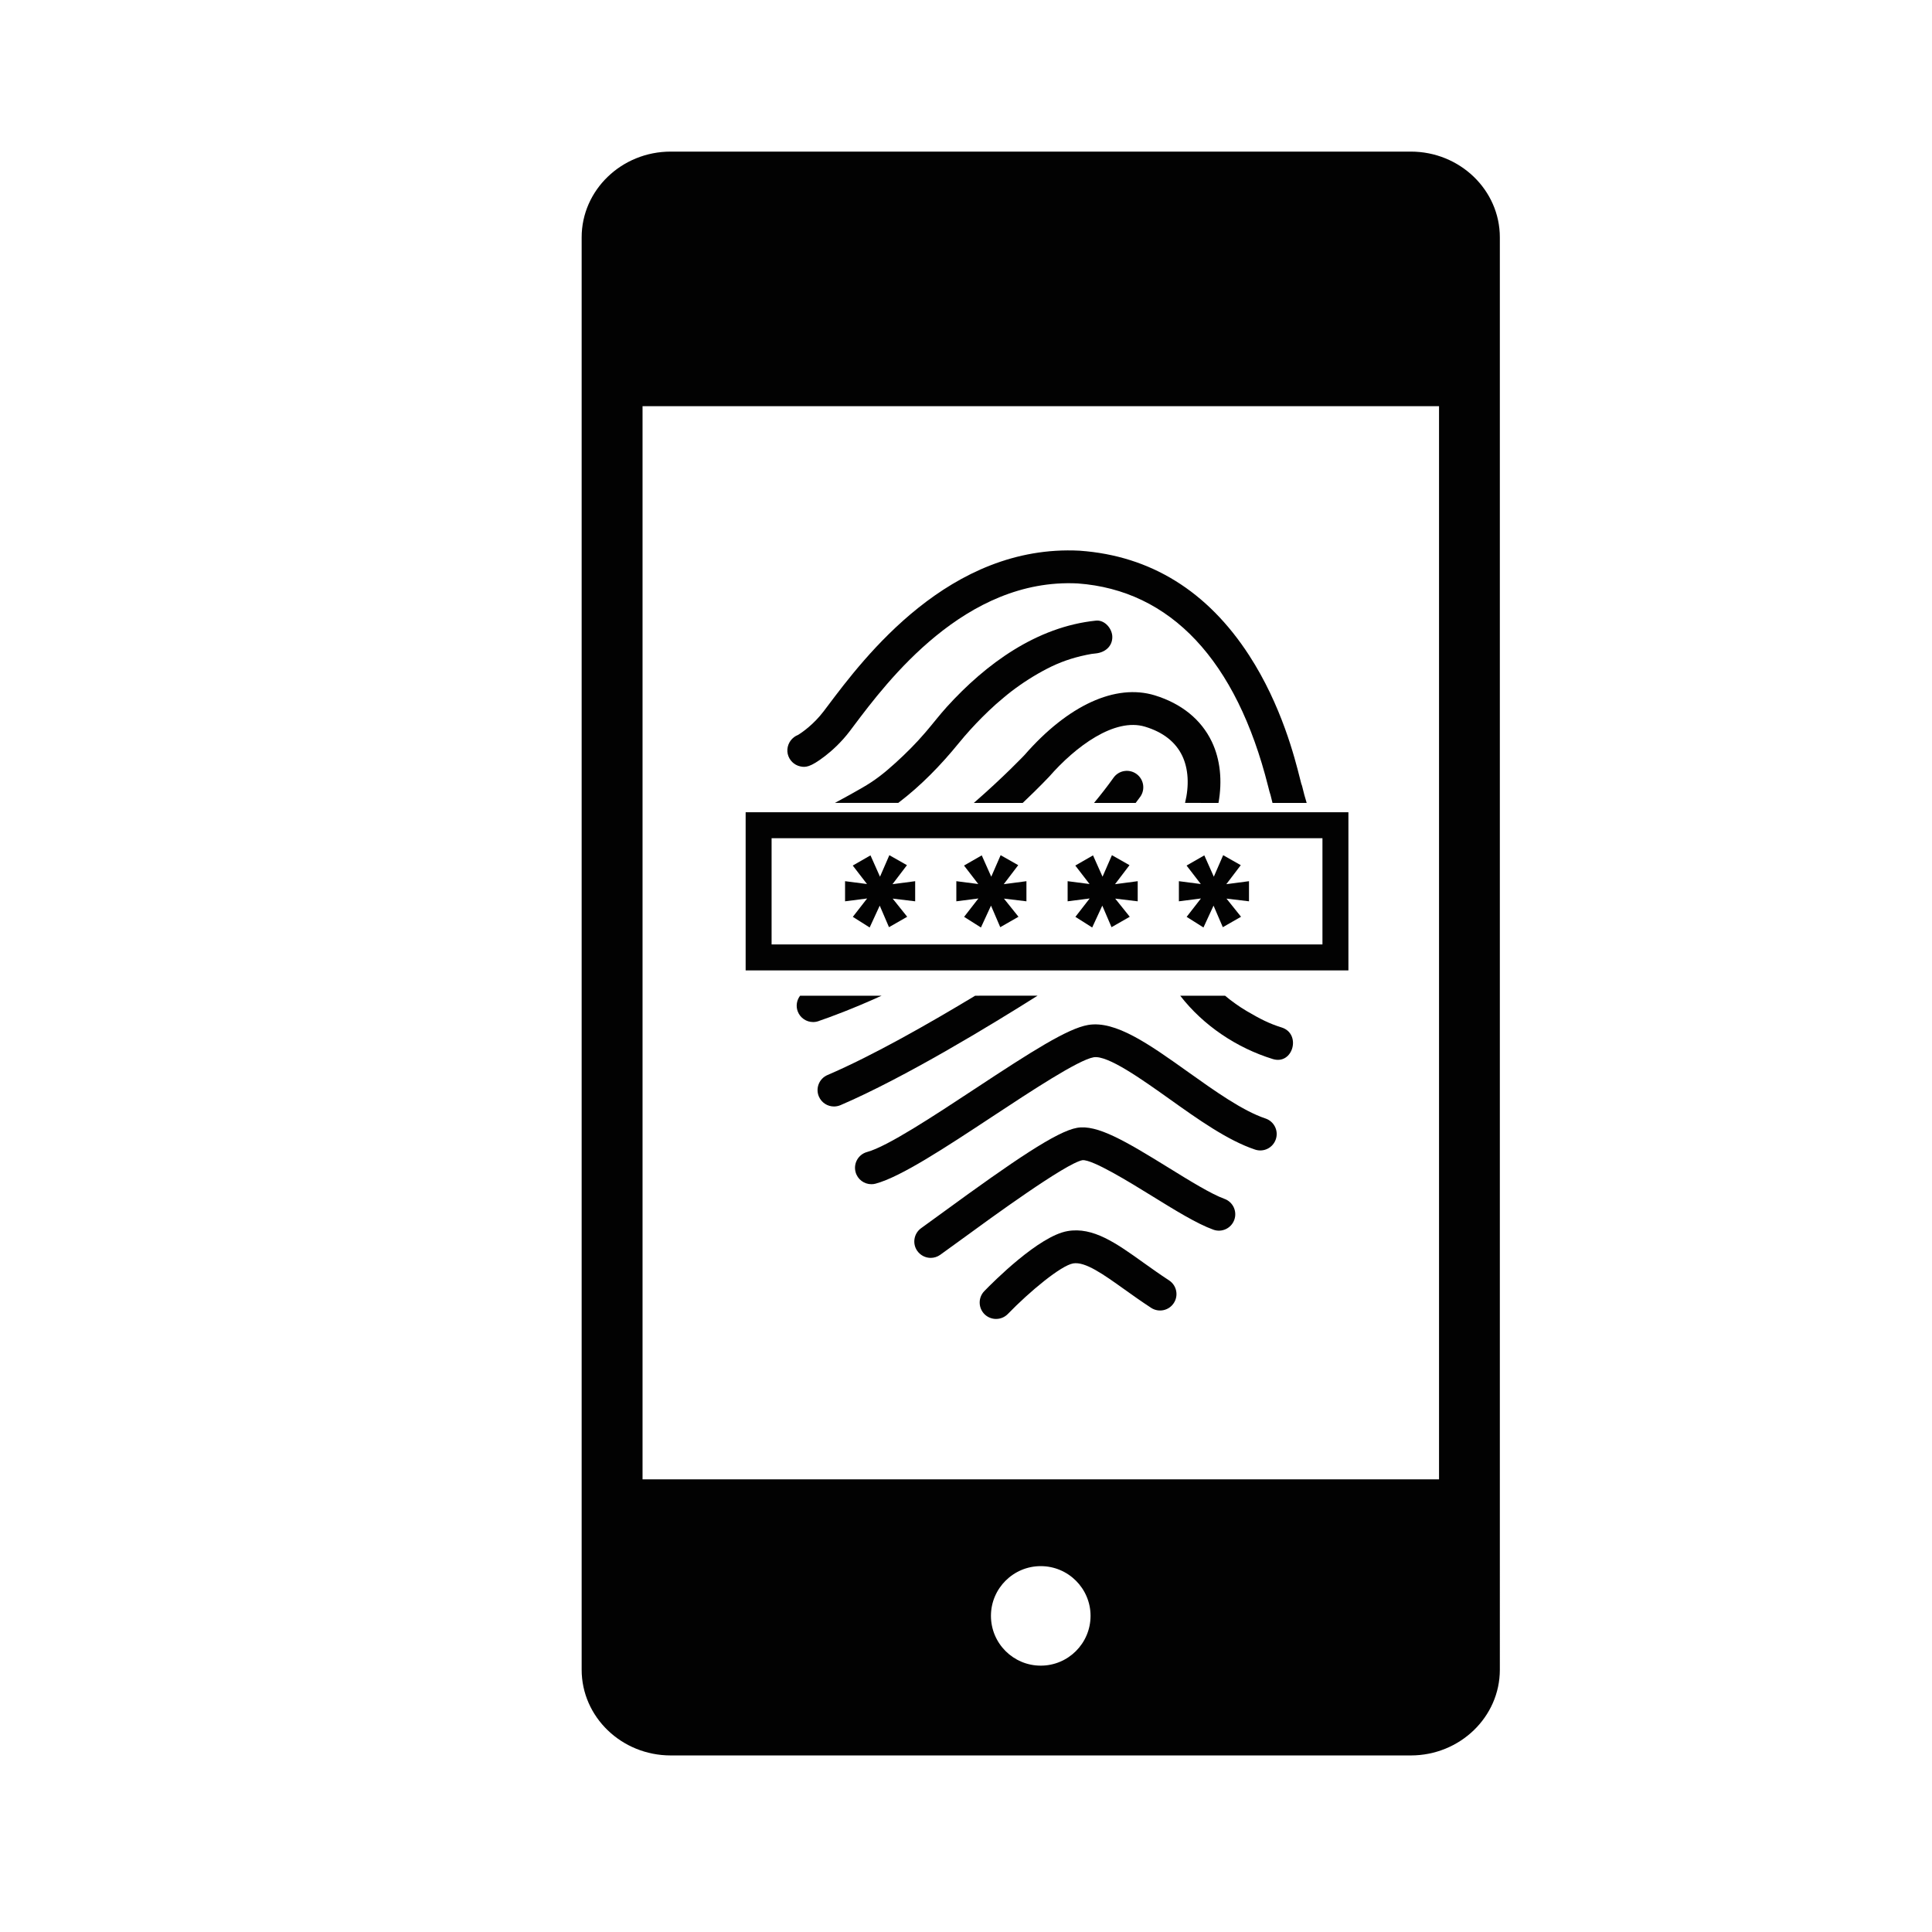 <?xml version="1.0" encoding="utf-8"?>
<!-- Generator: Adobe Illustrator 16.0.0, SVG Export Plug-In . SVG Version: 6.00 Build 0)  -->
<!DOCTYPE svg PUBLIC "-//W3C//DTD SVG 1.1//EN" "http://www.w3.org/Graphics/SVG/1.1/DTD/svg11.dtd">
<svg version="1.1" id="Layer_1" xmlns="http://www.w3.org/2000/svg" xmlns:xlink="http://www.w3.org/1999/xlink" x="0px" y="0px"
	 width="126px" height="126px" viewBox="0 0 126 126" enable-background="new 0 0 126 126" xml:space="preserve">
<g>
	<path fill="#020202" d="M52.191,49.982c0.336,0.074,0.647,0.068,1.604-0.666c0.425-0.326,1.054-0.877,1.633-1.643l0.254-0.338
		c2.172-2.889,7.258-9.654,14.603-9.285c6.059,0.441,10.352,5.016,12.418,13.229c0.07,0.279,0.113,0.451,0.161,0.582
		c0.038,0.166,0.08,0.334,0.125,0.504h2.229c-0.106-0.344-0.209-0.715-0.291-1.072c-0.015-0.061-0.034-0.119-0.059-0.176
		c-0.02-0.07-0.057-0.223-0.092-0.359c-0.328-1.303-1.197-4.76-3.307-8.012c-2.723-4.201-6.438-6.498-11.043-6.83
		c-0.007,0-0.014,0-0.022-0.002c-8.485-0.432-14.054,6.973-16.432,10.137l-0.251,0.332c-0.65,0.859-1.419,1.396-1.685,1.551
		c-0.09,0.035-0.177,0.084-0.257,0.145c-0.332,0.252-0.496,0.682-0.406,1.09C51.465,49.574,51.784,49.895,52.191,49.982z"/>
	<path fill="#020202" d="M63.597,64.938c-2.954,1.783-6.686,3.914-9.629,5.172c-0.543,0.232-0.795,0.859-0.563,1.402
		c0.174,0.406,0.568,0.65,0.984,0.65c0.139,0,0.282-0.027,0.42-0.084c4.189-1.795,9.864-5.252,12.857-7.141H63.597z"/>
	<path fill="#020202" d="M79.466,52.365c0.259-1.441,0.119-2.84-0.436-3.996c-0.689-1.441-1.975-2.484-3.717-3.02
		c-2.558-0.781-5.658,0.639-8.498,3.893c-0.021,0.023-1.363,1.436-3.305,3.123h3.188c1.057-1,1.708-1.693,1.723-1.709
		c1.724-1.975,4.275-3.871,6.266-3.26c1.172,0.357,1.984,0.996,2.415,1.896c0.405,0.848,0.462,1.936,0.183,3.072H79.466z"/>
	<path fill="#020202" d="M65.452,45.5c0.082-0.07,0.167-0.139,0.252-0.209c0.022-0.018,0.188-0.148,0.23-0.182
		c0.744-0.57,1.538-1.078,2.373-1.508c0.789-0.406,1.58-0.689,2.539-0.889c0.318-0.066,0.389-0.074,0.627-0.098
		c0.579-0.061,1.069-0.441,1.069-1.07c0-0.537-0.488-1.129-1.069-1.068c-3.866,0.398-7.172,2.816-9.721,5.623
		c-0.484,0.535-0.92,1.109-1.391,1.656c-0.613,0.719-1.285,1.391-1.986,2.023c-0.721,0.652-1.305,1.117-2.155,1.605
		c-0.581,0.334-1.172,0.662-1.768,0.98h4.131c1.49-1.133,2.772-2.457,3.951-3.904c0.479-0.588,0.991-1.148,1.525-1.686
		c0.292-0.293,0.595-0.576,0.902-0.854C65.123,45.779,65.286,45.639,65.452,45.5z"/>
	<path fill="#020202" d="M53.43,66.576c0.672-0.229,2.149-0.768,4.068-1.639h-5.317c-0.217,0.283-0.29,0.67-0.154,1.027
		c0.162,0.428,0.569,0.691,1.002,0.691c0.121,0,0.244-0.021,0.364-0.064L53.43,66.576z"/>
	<path fill="#020202" d="M72.621,50.721c-0.404,0.566-0.831,1.115-1.273,1.645h2.716c0.1-0.135,0.202-0.266,0.3-0.402
		c0.343-0.48,0.23-1.148-0.25-1.492C73.634,50.129,72.964,50.238,72.621,50.721z"/>
	<path fill="#020202" d="M82.532,72.945c-1.482-0.494-3.297-1.785-5.05-3.035c-2.542-1.811-4.735-3.371-6.521-3.064
		c-1.344,0.232-3.689,1.732-7.394,4.174c-2.67,1.76-5.697,3.754-7.014,4.109c-0.57,0.154-0.908,0.74-0.754,1.311
		c0.128,0.479,0.56,0.791,1.031,0.791c0.092,0,0.186-0.01,0.278-0.037c1.651-0.443,4.558-2.361,7.636-4.389
		c2.486-1.639,5.579-3.678,6.58-3.852c0.907-0.154,3.129,1.428,4.916,2.699c1.882,1.342,3.828,2.727,5.615,3.322
		c0.561,0.188,1.165-0.117,1.352-0.676C83.396,73.738,83.092,73.133,82.532,72.945z"/>
	<path fill="#020202" d="M79.854,78.186c-0.862-0.313-2.264-1.178-3.619-2.016c-2.862-1.77-4.683-2.842-5.988-2.617
		c-1.322,0.229-4.1,2.117-8.761,5.52c-0.571,0.418-1.064,0.777-1.405,1.02c-0.482,0.342-0.598,1.008-0.258,1.49
		c0.209,0.293,0.539,0.453,0.875,0.453c0.213,0,0.43-0.064,0.616-0.197c0.355-0.252,0.854-0.615,1.433-1.037
		c1.855-1.355,6.784-4.953,7.854-5.139c0.666-0.045,3.074,1.439,4.511,2.326c1.514,0.936,2.946,1.82,4.017,2.207
		c0.555,0.203,1.168-0.086,1.369-0.643C80.698,78.998,80.409,78.385,79.854,78.186z"/>
	<path fill="#020202" d="M76.242,83.502c-0.602-0.393-1.153-0.787-1.688-1.168c-1.753-1.254-3.27-2.336-4.932-2.045
		c-1.871,0.322-4.851,3.318-5.43,3.916c-0.41,0.424-0.398,1.102,0.025,1.514c0.207,0.199,0.477,0.299,0.744,0.299
		c0.279,0,0.559-0.109,0.768-0.324c1.434-1.48,3.468-3.16,4.258-3.297c0.78-0.135,1.961,0.705,3.324,1.678
		c0.527,0.377,1.123,0.801,1.762,1.219c0.494,0.322,1.158,0.184,1.48-0.313C76.876,84.486,76.736,83.824,76.242,83.502z"/>
	<path fill="#020202" d="M83.577,67.006c-0.803-0.248-1.412-0.563-2.263-1.063c-0.495-0.293-0.972-0.631-1.419-1.006H76.97
		c1.509,1.949,3.693,3.408,6.039,4.131C84.331,69.475,84.892,67.412,83.577,67.006z"/>
	<path fill="#020202" d="M87.94,52.973H48.629v10.314H87.94V52.973z M86.247,61.594H50.321v-6.928h35.926V61.594z"/>
	<polygon fill="#020202" points="55.619,59.795 56.717,60.488 57.374,59.063 57.978,60.469 59.165,59.789 58.218,58.605 
		59.685,58.781 59.685,57.469 58.206,57.664 59.149,56.424 58.001,55.773 57.391,57.176 56.771,55.785 55.614,56.449 56.543,57.654 
		55.113,57.469 55.113,58.781 56.552,58.596 	"/>
	<polygon fill="#020202" points="62.876,59.795 63.974,60.488 64.631,59.063 65.234,60.469 66.423,59.789 65.475,58.605 
		66.941,58.781 66.941,57.469 65.462,57.664 66.406,56.424 65.259,55.773 64.647,57.176 64.027,55.785 62.871,56.449 63.8,57.654 
		62.37,57.469 62.37,58.781 63.808,58.596 	"/>
	<polygon fill="#020202" points="70.134,59.795 71.23,60.488 71.889,59.063 72.491,60.469 73.68,59.789 72.731,58.605 
		74.198,58.781 74.198,57.469 72.72,57.664 73.663,56.424 72.517,55.773 71.905,57.176 71.284,55.785 70.128,56.449 71.057,57.654 
		69.628,57.469 69.628,58.781 71.065,58.596 	"/>
	<polygon fill="#020202" points="77.39,59.795 78.487,60.488 79.144,59.063 79.749,60.469 80.937,59.789 79.989,58.605 
		81.456,58.781 81.456,57.469 79.977,57.664 80.92,56.424 79.772,55.773 79.162,57.176 78.542,55.785 77.385,56.449 78.313,57.654 
		76.884,57.469 76.884,58.781 78.322,58.596 	"/>
	<path fill="#020202" d="M92.008,9.887H43.742c-3.203,0-5.808,2.508-5.808,5.592v93.414c0,3.084,2.604,5.592,5.808,5.592h48.266
		c3.203,0,5.808-2.508,5.808-5.592V15.479C97.815,12.395,95.211,9.887,92.008,9.887z M67.875,108.629
		c-1.792,0-3.248-1.455-3.248-3.248c0-1.785,1.456-3.242,3.248-3.242s3.248,1.457,3.248,3.242
		C71.123,107.174,69.667,108.629,67.875,108.629z M93.851,96.479H41.905v-69.99h51.945V96.479z"/>
</g>
</svg>
